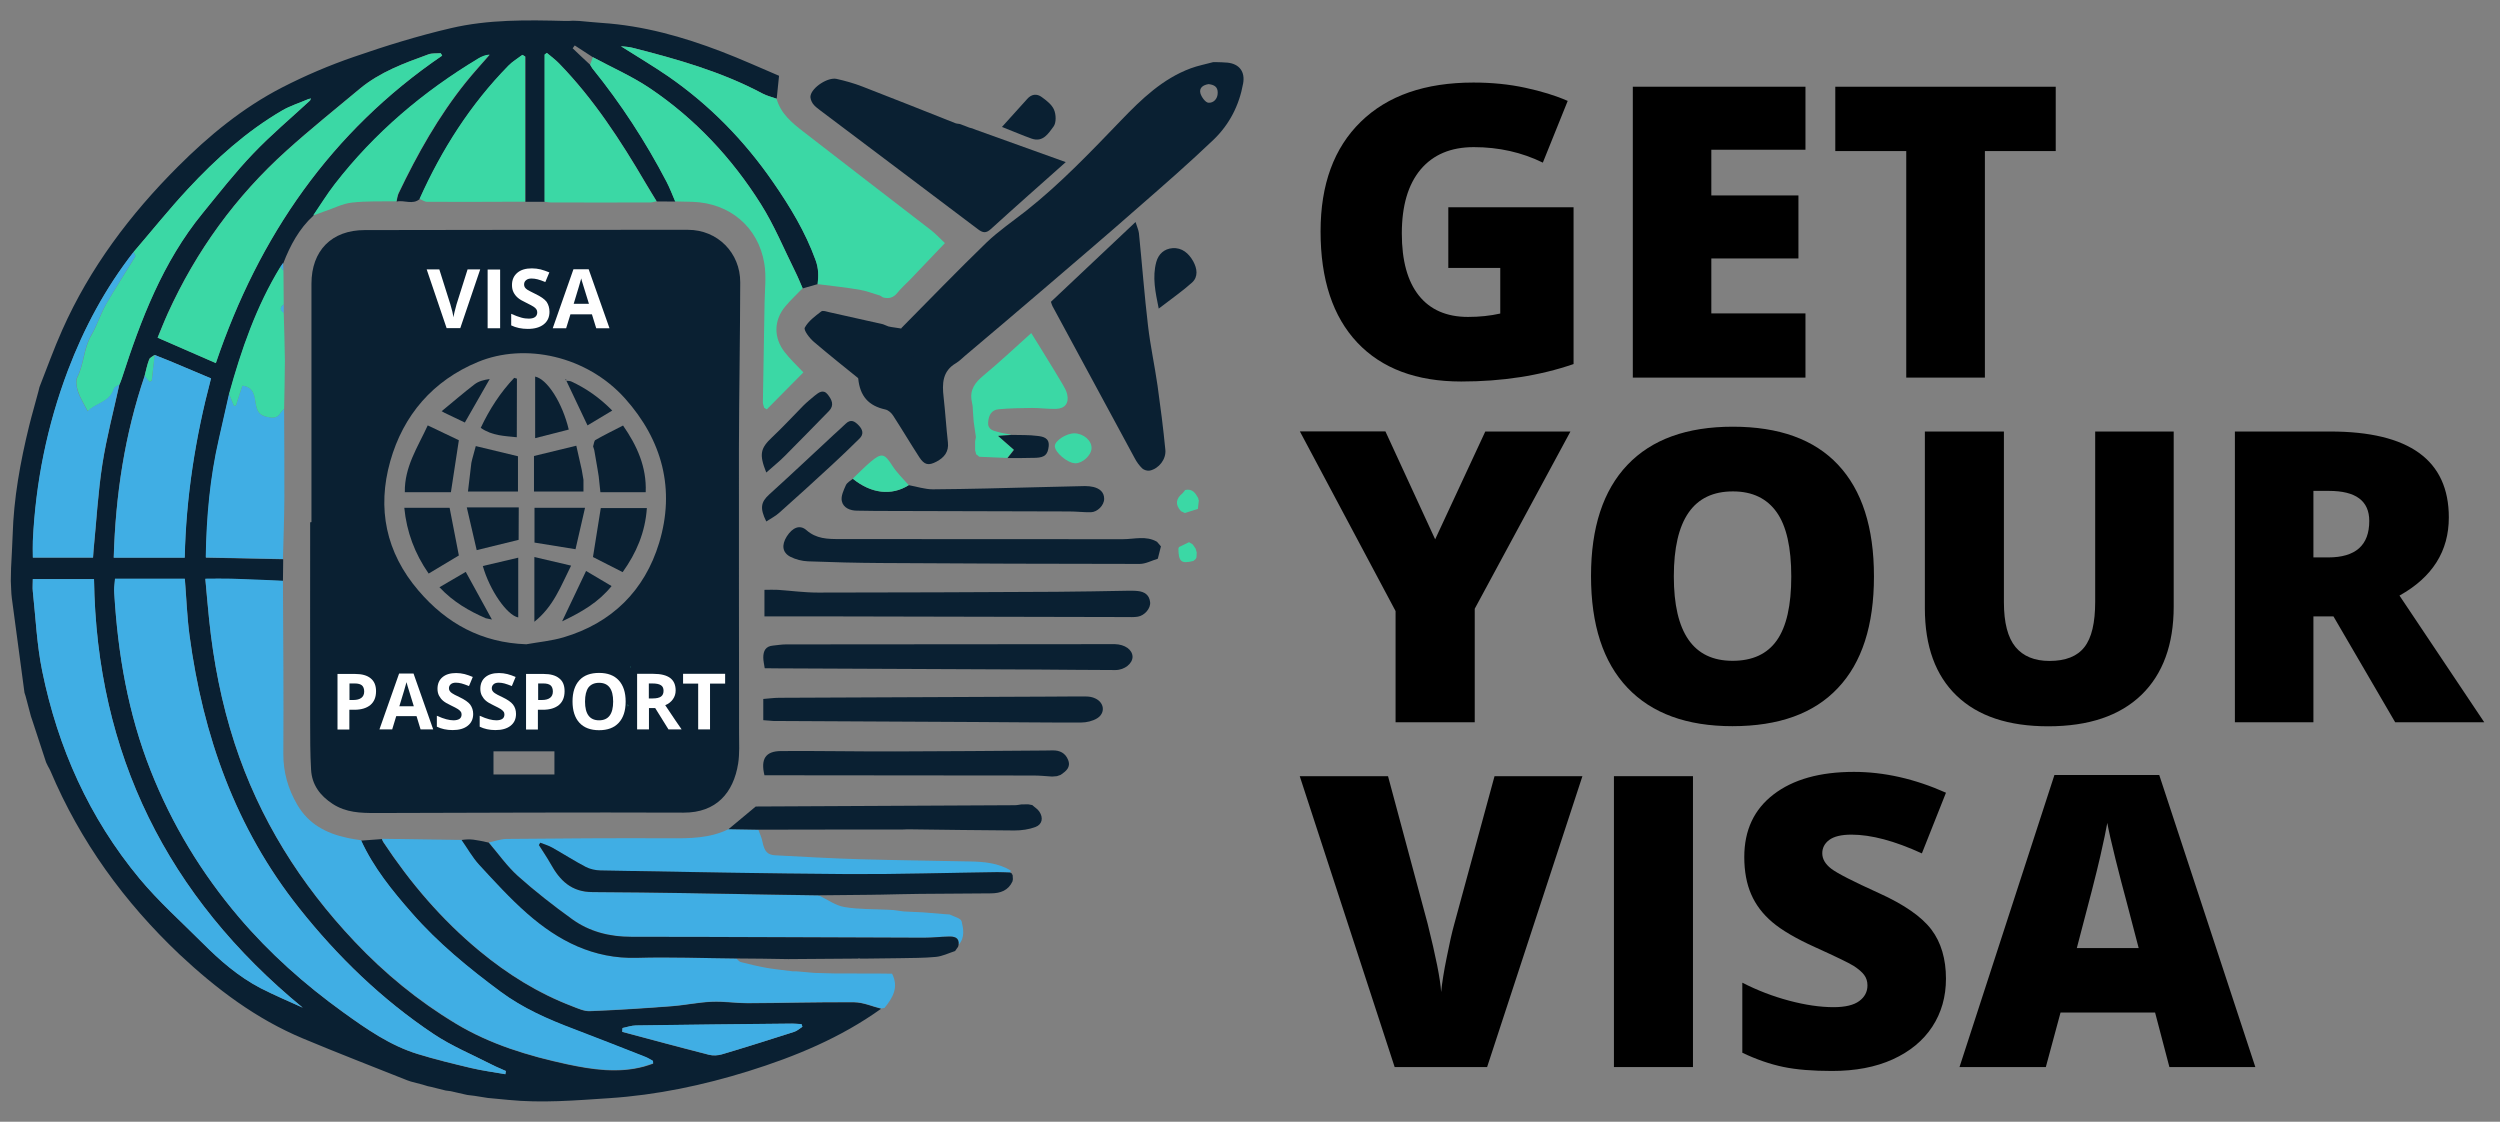 <?xml version="1.0" encoding="utf-8"?>
<!-- Generator: Adobe Illustrator 28.3.0, SVG Export Plug-In . SVG Version: 6.00 Build 0)  -->
<svg version="1.1" id="Ebene_1" xmlns="http://www.w3.org/2000/svg" xmlns:xlink="http://www.w3.org/1999/xlink" x="0px" y="0px"
	 viewBox="0 0 1920 861.5" style="enable-background:new 0 0 1920 861.5;" xml:space="preserve">
<rect x="0" y="0" width="1920" height="861.5" fill="#808080" stroke="none"/>
<style type="text/css">
	.st0{fill:#0A2032;}
	.st1{fill:#40AEE4;}
	.st2{fill:#3BD8A5;}
	.st3{fill:#FFFFFF;}
</style>
<g>
	<path class="st0" d="M35.4,585.5c-3.5-10.8-7.1-21.5-10.6-32.3c-0.3-1-0.7-1.9-1-2.9c-1.4-5.2-2.8-10.3-4.1-15.5
		c-0.3-0.9-0.6-1.9-0.9-2.8c-3.2-24.2-6.5-48.3-9.7-72.5c-0.6-4.4-0.5-8.9-0.8-13.3c0.1-3.3,0.1-6.6,0.2-10
		c0.4-8.3,0.9-16.6,1.2-24.9c0.8-28.6,5.9-56.6,12.7-84.3c2.2-8.9,4.8-17.6,7.1-26.4c0.3-1.1,0.5-2.2,0.8-3.3
		c5.8-14.7,11.1-29.6,17.6-44.1c21.2-47.6,52-88.5,88.7-125.2c23.9-23.9,49.9-45.3,80-60.8c17.7-9.1,36.2-17,55.1-23.5
		c24.5-8.5,49.4-16.2,74.7-22.1c28.7-6.7,58.3-6.3,87.8-5.5c1.9,0.1,3.9-0.1,5.8-0.2c1.7,0.1,3.3,0.1,5,0.2
		c5.7,0.5,11.5,1.1,17.2,1.5c31.8,2.1,62.1,10.6,91.6,21.9c15.2,5.8,30.1,12.6,44.5,18.7c-0.7,6.8-1.2,12.2-1.8,17.6
		c-3.6-1.3-7.4-2.2-10.7-3.9C554.1,55,519.9,45.3,485.4,36.6c-2.4-0.6-5-0.7-8.5-1.1c13,8.2,24.9,15.3,36.3,23.1
		c31.9,22,58.5,49.3,80.6,81.3c13.1,18.9,24.8,38.2,32.6,59.8c2.3,6.4,2.4,12.2,1.6,18.5c-3.8,1.1-7.6,2.2-11.5,3.3
		c-1.9-4.3-3.6-8.6-5.7-12.8c-8.7-17.4-16.1-35.5-26.4-51.9c-22.3-35.4-50.6-65.6-85.3-89c-13.7-9.2-29.1-16-43.7-23.8
		c-4.7-3-9.4-6.1-14-9.1c-0.5,0.7-1.1,1.4-1.6,2.2c4.5,4.3,9,8.6,13.6,12.8c0,0-0.1-0.2-0.1-0.2c0.6,0.9,1.1,1.9,1.7,2.8
		c22,27.1,40.9,56.2,57,87.1c2.5,4.9,4.5,10.1,6.7,15.2c-4.8,0-9.6-0.1-14.3-0.1c-2.9-4.7-5.8-9.5-8.6-14.2
		c-19.2-32.7-39.7-64.3-66.2-91.6c-2.9-3-6.3-5.5-9.5-8.2c-0.6,0.4-1.1,0.9-1.7,1.3c0,37.7,0,75.4,0,113c-5,0-9.9,0-14.9,0
		c0-37.2,0-74.3,0-111.5c-0.7-0.4-1.5-0.9-2.2-1.3c-3.6,2.7-7.6,5.1-10.7,8.3c-29.2,29.8-51.2,64.4-68.2,102.3
		c-5.5,4.8-12,0.6-17.8,2c0.5-2.1,0.7-4.4,1.6-6.3c14.4-30.1,30.7-59.2,51.7-85.3c5.8-7.2,12.1-14.1,18.2-21.1
		c-3.3,0.2-6,1.4-8.5,2.9c-42.6,25.6-79.9,57.2-110.4,96.6c-5.9,7.7-11,16-16.5,24c-11,10.1-17.8,22.8-23.1,36.5c-0.7,1-1.4,2-2.1,3
		c-18.5,30.3-30,63.4-39.4,97.5c-2.6,11.6-5.2,23.2-7.9,34.9c-6.8,29.6-9.5,59.7-10,90.8c19.9,0.4,39.6,0.8,59.3,1.2
		c-0.1,5.6-0.1,11.2-0.2,16.8c-13.3-0.5-26.6-1.1-40-1.6c-6.3-0.2-12.6,0-19.6,0c1,11.3,1.8,21.3,2.9,31.2
		c3.4,32.3,9.5,64.1,19.6,95.1c18.9,57.9,50.5,108.2,92.2,152.3c23,24.4,48.8,45.6,77.6,62.9c26.6,16,55.8,24.8,85.8,31.3
		c19.4,4.1,39,7,58.7,1.7c2.4-0.6,4.8-1.5,7.1-2.3c0-0.6-0.1-1.3-0.1-1.9c-1.9-1-3.7-2.2-5.6-3c-18.4-7.2-36.8-14.5-55.2-21.5
		c-19.8-7.5-39.2-16.1-56.3-28.7c-24.4-18.1-47.9-37.3-68-60.3c-15.1-17.2-29.5-34.9-39.1-55.9c5.3-0.4,10.7-0.8,16-1.2
		c0.3,0.8,0.5,1.6,1,2.3c20.7,31.3,44.8,59.6,73.8,83.6c21.6,17.9,45.1,32.6,71.4,42.6c4.4,1.7,9.1,3.9,13.6,3.7
		c21.1-0.8,42.1-2.2,63.1-3.8c10.2-0.8,20.3-3,30.5-3.4c9.1-0.4,18.4,1.1,27.5,1.1c27.3-0.1,54.6-0.9,81.9-0.7
		c6.9,0.1,13.7,3.2,20.6,4.9c-31.1,22.3-65.9,36.7-102.1,48c-34.8,10.8-70.3,18.3-106.9,20.7c-25.8,1.7-51.6,3.9-77.4,1.3
		c-5.2-0.5-10.5-1-15.8-1.5c-3.3-0.5-6.7-1.1-10-1.6c-1.9-0.2-3.8-0.4-5.7-0.7c-2.5-0.6-5-1.2-7.5-1.7c-1.7-0.4-3.5-0.8-5.2-1.2
		c-0.6-0.1-1.1-0.1-1.7-0.2c-0.7-0.1-1.5-0.2-2.2-0.3c-3.7-0.9-7.5-1.8-11.2-2.8c-0.8-0.2-1.6-0.3-2.4-0.5c-1.4-0.4-2.8-0.9-4.3-1.3
		c-2.9-0.8-5.9-1.6-8.8-2.3c-1-0.3-2-0.7-2.9-1c-26.6-10.6-53.3-20.9-79.8-32c-36-15-66.6-38.1-94.8-64.5
		C95.4,692.8,61.6,646.2,38.7,592c-0.5-1.3-1.3-2.4-1.9-3.6C36.3,587.4,35.9,586.5,35.4,585.5z M237.1,76.1
		c-6.9,2.9-14.1,5.1-20.5,8.9c-27.4,16-50.8,37.1-72.3,60.2c-14.5,15.6-27.9,32.3-41.8,48.5c-21.6,27.6-38,58.3-50.3,90.9
		c-15.9,42.1-24.7,85.8-26.9,130.8c-0.2,4.1,0,8.1,0,12.9c16,0,30.8,0,46.2,0c0.1-1.9,0.2-3.8,0.4-5.7c2.2-22.1,3.4-44.3,6.8-66.2
		c3.2-20.5,8.6-40.7,13-61c0.6-1.5,1.3-3.1,1.8-4.7c14.6-45.2,31.4-89.4,61.9-126.7c12.7-15.5,25-31.4,38.8-45.8
		c13.8-14.5,29.2-27.4,43.9-41c0.2-0.5,0.4-1.1,0.6-1.6C238.2,75.7,237.7,75.9,237.1,76.1z M111.1,288.5
		c-15.3,45-22.4,91.4-23.8,139.8c18.2,0,36.1,0,54.5,0c1-46.7,8.3-92.8,20.2-137.7c-10.9-4.6-21.4-9.1-31.8-13.4
		c-3.8-1.6-7.7-3.1-11.5-4.6c-1.5,1.1-3.7,2-4.2,3.5C113,280.1,112.2,284.3,111.1,288.5z M232.5,773.9l0.1,0.3L232.5,773.9
		C128.6,688.6,74.1,579,72.2,444.7c-16.1,0-31.3,0-47,0c0,4-0.3,6.7,0,9.4c2.2,20.4,3.1,41.2,7.2,61.2
		c12.1,59,36.2,112.9,74.7,159.4c14.7,17.7,32.1,33.2,48.4,49.5c13.4,13.4,27.7,25.9,44.6,34.7C210.7,764.4,221.7,769,232.5,773.9z
		 M388.1,825c0.2-0.8,0.3-1.6,0.5-2.4c-3.7-1.7-7.6-3.2-11.2-5.1c-14.8-7.6-30.5-14.1-44.3-23.3c-39.7-26.5-73.7-59.4-103.3-96.7
		C181,636.2,155.9,565,145.6,488.1c-1.9-14.3-2.4-28.7-3.6-43.5c-18.3,0-35.9,0-53.6,0c-0.2,2.7-0.5,4.7-0.6,6.6
		c-0.1,1.4,0,2.8,0,4.2c2.7,46.9,10.6,92.6,28,136.6c16.3,41.3,39,78.7,67.7,112.5c23.6,27.7,50.6,51.7,80.1,73
		c17.9,12.9,36,25.5,57.3,32.1c13.6,4.2,27.4,7.5,41.2,10.8C370.6,822.3,379.4,823.5,388.1,825z M339.6,42.7
		c-0.4-0.6-0.8-1.3-1.2-1.9c-3.1,0.3-6.5-0.2-9.4,0.9c-18.6,6.8-37.2,13.6-52.7,26.4c-18.8,15.7-37.9,31-56.1,47.4
		c-39.2,35.3-69.6,77.2-91.4,125.2c-2.7,6-5.1,12.2-7.8,18.6c15.3,6.7,29.7,12.9,44.7,19.5C198.8,181.5,254.1,101.1,339.6,42.7z
		 M478.1,789.5c-0.1,1-0.2,2-0.3,3c22.2,5.9,44.4,12,66.6,17.6c3.1,0.8,6.8,0.6,9.9-0.3c18.6-5.5,37.1-11.4,55.6-17.3
		c2.3-0.7,4.2-2.6,6.3-3.9c-0.2-0.7-0.5-1.3-0.7-2c-2.6-0.2-5.3-0.5-7.9-0.4c-39.8,0.4-79.5,0.8-119.3,1.4
		C484.9,787.6,481.5,788.9,478.1,789.5z"/>
	<path class="st0" d="M239.2,401c0-61,0-122.1,0-183.1c0-25.4,15.5-41.2,40.9-41.2c82.8-0.2,165.5-0.2,248.3-0.2
		c22.6,0,40.2,17.6,40.1,40.4c-0.1,42.4-0.9,84.7-1,127.1c-0.1,73,0.1,146,0.1,219c0,7.8,0.5,15.7-0.7,23.4
		c-3.6,22.4-16.7,37.8-41.9,37.7c-78.9-0.3-157.7,0.1-236.6,0.3c-11.5,0-22.6-0.3-32.9-7c-9.8-6.4-16-14.8-16.6-26.4
		c-0.7-12.2-0.7-24.5-0.7-36.8c-0.1-51,0-102,0-153C238.6,401,238.9,401,239.2,401z M404.2,494.8c9.5-1.7,19.3-2.6,28.5-5.3
		c37.3-11,62.4-36,73.5-72.5c12.5-41.1,2.5-78.9-26.2-111c-29.3-32.7-76.8-43-113-28c-34.5,14.3-57.3,40.8-67.3,76.3
		c-10.2,36.1-3.4,70,21.7,99.3C343.1,479,370,493.6,404.2,494.8z M379,594.8c16,0,31.2,0,46.8,0c0-6.2,0-11.8,0-17.8
		c-16.3,0-31.6,0-46.8,0C379,583.2,379,588.8,379,594.8z"/>
	<path class="st1" d="M277.3,645.3c9.6,21,24,38.7,39.1,55.9c20.1,23,43.6,42.2,68,60.3c17.1,12.7,36.4,21.2,56.3,28.7
		c18.5,7,36.8,14.3,55.2,21.5c2,0.8,3.8,2,5.6,3c0,0.6,0.1,1.3,0.1,1.9c-2.4,0.8-4.7,1.6-7.1,2.3c-19.7,5.3-39.3,2.4-58.7-1.7
		c-30-6.4-59.2-15.2-85.8-31.3c-28.8-17.4-54.6-38.6-77.6-62.9c-41.7-44.1-73.3-94.3-92.2-152.3c-10.1-31-16.3-62.7-19.6-95.1
		c-1-9.9-1.8-19.9-2.9-31.2c7,0,13.3-0.2,19.6,0c13.3,0.4,26.6,1,40,1.6c0.2,44.2,0.6,88.4,0.3,132.6c-0.1,14.4,3.6,27.3,10.8,39.6
		c8.5,14.5,21.8,21.7,37.6,25.1C269.6,644.2,273.5,644.7,277.3,645.3z"/>
	<path class="st0" d="M933.4,47.7c3.1,0.1,6.1,0.1,9.2,0.4c9.2,0.9,13.8,7,12.1,16.1c-3,16.7-10.5,31.3-22.5,42.9
		c-18.7,17.9-38.2,34.9-57.7,51.9c-23.4,20.6-47.1,40.8-70.8,61.1c-20.7,17.8-41.6,35.4-62.4,53c-2.3,2-4.5,4.2-7.1,5.8
		c-10.5,6.1-10.7,15.8-9.5,26.1c1.3,11.6,2,23.2,3.3,34.8c0.8,7.2-2.9,11.6-8.7,14.7c-6.2,3.3-9.4,2.6-13.3-3.4
		c-6.8-10.5-13.2-21.3-20-31.8c-1.3-2.1-3.7-4.3-6-4.8c-12.9-2.8-19.6-10.2-20.9-24c15.5-5.2,23.3-18.6,32.4-30.6
		c1.3-1.8,0.5-5.2,0.7-7.9c21.8-22,43.2-44.2,65.4-65.7c9.4-9,20.3-16.4,30.6-24.5c26.5-21,49.7-45.4,73.1-69.7
		c15.4-16,31.6-31.6,53.1-39.6c5.6-2.1,11.6-3.2,17.4-4.8C932.3,47.7,932.9,47.7,933.4,47.7z M928.2,64.6c-4,0.6-7.4,2.7-6.3,7
		c0.8,2.9,3.9,7.2,6.2,7.3c3.8,0.3,7.1-2.9,7.1-7.6C935.3,66.6,932.4,65.1,928.2,64.6z"/>
	<path class="st1" d="M725.9,702.1c1.1,0.1,2.2,0.1,3.4,0.2c3.2,1.7,8.6,2.9,9.2,5.2c1.4,5.9,2.7,12.5-2.2,18
		c0.6-5.8-3.4-6.3-7.5-6.3c-6.4,0.1-12.8,0.9-19.2,0.9c-74.9-0.2-149.8-0.7-224.6-0.7c-16.7,0-32.2-3.9-45.6-13.6
		c-14.4-10.4-28.5-21.3-41.7-33.2c-8.4-7.5-15-17-22.3-25.6c4.5-0.9,9.1-2.6,13.6-2.7c41.7-0.4,83.3-0.7,125-0.5
		c15.7,0.1,31.1,0.1,45.5-7c7.6,0.1,15.3,0.3,22.9,0.4c1.1,3,2.5,5.9,3.1,9c1.6,7.8,3.8,10.4,10.3,10.7c21.6,1.1,43.3,2.4,65,3
		c28.1,0.8,56.1,1.1,84.2,1.7c10.8,0.2,21.6,1.2,31.2,6.9c-0.1,0.6-0.2,1.1-0.3,1.7c-3.3-0.1-6.7-0.4-10-0.3
		c-38.1,0.5-76.3,1.7-114.4,1.5c-63.5-0.4-127-1.7-190.4-2.8c-3.8-0.1-7.9-0.9-11.2-2.7c-8.8-4.6-17.2-10.1-25.9-14.9
		c-2.8-1.6-6.1-2.5-9.1-3.7c-0.3,0.6-0.6,1.2-1,1.8c3,4.8,6.3,9.5,9,14.4c7.1,12.8,15.9,21.7,32.3,21.7c49,0.1,98,1.3,147,2.1
		c8.9,0.1,17.8,0.3,26.7,0.4c6.5,3.1,12.8,7.8,19.6,8.9c11.1,1.9,22.6,1.5,33.9,2.1c1.1,0.1,2.2,0.1,3.4,0.2
		c2.8,0.4,5.6,0.8,8.3,1.1c5,0.2,10,0.5,15,0.7C714.8,701.1,720.4,701.6,725.9,702.1z"/>
	<path class="st1" d="M676.8,774.5c-6.9-1.7-13.7-4.8-20.6-4.9c-27.3-0.3-54.6,0.6-81.9,0.7c-9.2,0-18.4-1.5-27.5-1.1
		c-10.2,0.4-20.3,2.6-30.5,3.4c-21,1.6-42.1,3-63.1,3.8c-4.5,0.2-9.2-2-13.6-3.7c-26.3-10.1-49.8-24.7-71.4-42.6
		c-29-24-53.1-52.3-73.8-83.6c-0.5-0.7-0.6-1.5-1-2.3c20.4,0.3,40.8,0.6,61.3,0.9c4.4,6.4,8.3,13.3,13.5,19
		c11.9,12.9,23.7,25.9,36.8,37.4c24,21.1,51,35.2,84.5,34.1c25.3-0.8,50.6,0.3,76,0.5c1.2,1,2.2,2.5,3.5,2.8
		c6.7,1.7,13.4,3.3,20.2,4.5c6.5,1.1,13.2,1.7,19.8,2.6c1,0,1.9,0,2.9,0c4.6,0.4,9.2,0.8,13.8,1.2c5,0.1,10,0.3,14.9,0.4
		c12,0,24.1,0,36.1,0.1c2.8,0,5.6,0.1,8.4,0.1c5.3,10.4,0.6,18.5-5.8,26.3C678.4,774.2,677.6,774.3,676.8,774.5z"/>
	<path class="st2" d="M627.9,218.2c0.8-6.3,0.8-12.1-1.6-18.5c-7.9-21.7-19.6-41-32.6-59.8c-22.1-32-48.7-59.2-80.6-81.3
		c-11.4-7.8-23.3-14.9-36.3-23.1c3.5,0.4,6,0.5,8.5,1.1c34.5,8.8,68.7,18.4,100.4,35.3c3.3,1.8,7.1,2.6,10.7,3.9
		c3.2,11.5,11.9,18.6,20.7,25.4c32.4,25.2,65.1,50.2,97.6,75.3c3.7,2.8,6.8,6.3,11,10.2c-9.3,9.7-18,18.9-26.8,28.1
		c-3.3,3.4-6.9,6.5-9.8,10.2c-3.1,3.8-6.7,4.6-11,3.4c-0.7-0.5-1.4-0.9-2.2-1.4c-5.3-1.5-10.4-3.6-15.8-4.5
		C649.4,220.7,638.7,219.6,627.9,218.2z"/>
	<path class="st0" d="M741.1,96.7c0,0,0.5,0.2,0.5,0.2c0.9,0.4,1.9,0.7,2.8,1.1c0.8,0.2,1.5,0.4,2.3,0.6c0.9,0.4,1.8,0.7,2.8,1.1
		c23.1,8.3,46.1,16.6,69,24.8c-19.1,17-38.5,34.1-57.5,51.4c-3.7,3.4-6.2,3-10,0.1c-40.4-30.6-80.9-60.9-121.3-91.4
		c-2-1.5-4.1-3.1-5.5-5.1c-1.1-1.7-2.1-4.1-1.7-6c1.2-6.5,13.4-14.4,20-12.9c6.7,1.5,13.5,3.4,19.9,5.9
		c23.8,9.2,47.6,18.7,71.3,28.1c1,0.4,2.2,0.4,3.3,0.6C738.3,95.6,739.7,96.2,741.1,96.7z"/>
	<path class="st0" d="M807.1,231.8c21.1-19.9,42.5-40,65-61.3c1.1,3.7,2.3,6.1,2.6,8.6c2.4,23.7,4.2,47.6,7,71.3
		c1.8,15.3,5.1,30.5,7.3,45.8c2.3,16.4,4.4,32.8,6,49.3c0.7,7.2-5,14.4-11.9,15.9c-1.8,0.4-4.5-0.4-5.8-1.6c-2.4-2.3-4.4-5.1-5.9-8
		c-21.1-38.9-42.1-77.8-63.1-116.7C807.9,234.4,807.7,233.5,807.1,231.8z"/>
	<path class="st2" d="M455.3,43.9c14.6,7.9,30,14.6,43.7,23.8c34.8,23.4,63.1,53.7,85.3,89c10.3,16.3,17.8,34.5,26.4,51.9
		c2.1,4.2,3.8,8.5,5.7,12.8c-4.4,4.6-9.1,8.9-13.2,13.8c-9,10.7-9.2,24.1-0.6,35.2c4,5.2,8.9,9.8,14.4,15.6
		c-9.5,9.6-18.8,19-28.1,28.4c-0.7-0.4-1.3-0.8-2-1.2c-0.3-1.4-1-2.8-1-4.2c0.4-25.6,0.9-51.2,1.3-76.8c0.2-10,1.4-20.1-0.2-29.8
		c-4.6-28.1-26.6-46.5-55.2-47.4c-4.4-0.1-8.9-0.2-13.3-0.3c-2.2-5.1-4.1-10.3-6.7-15.2c-16.1-30.9-35.1-60-57-87.1
		c-0.6-0.9-1.1-1.9-1.7-2.8c0,0,0.1,0.2,0.1,0.2C453.9,47.8,454.6,45.9,455.3,43.9z"/>
	<path class="st1" d="M217.3,429.3c-19.7-0.4-39.4-0.8-59.3-1.2c0.5-31.2,3.2-61.2,10-90.8c2.7-11.6,5.2-23.2,7.9-34.9
		c1.3,3.1,2.5,6.2,3.8,9.3c0.5-0.1,1-0.2,1.5-0.3c1.6-5.1,3.3-10.2,4.9-15.2c9.2,1,9.5,8.5,10.3,13.8c1.2,7.4,3.7,9.6,11.4,10.6
		c7,0.9,7.1-4.3,10.4-6.6c0.1,22.8,0.3,45.7,0.2,68.5C218.3,398.1,217.7,413.7,217.3,429.3z"/>
	<path class="st0" d="M565.3,736.1c-25.3-0.2-50.7-1.3-76-0.5c-33.5,1-60.5-13-84.5-34.1c-13.1-11.5-25-24.6-36.8-37.4
		c-5.2-5.7-9-12.6-13.5-19c7.1-1,10.1-0.3,20.8,2c7.4,8.6,14,18.1,22.3,25.6c13.2,11.8,27.3,22.8,41.7,33.2
		c13.4,9.7,28.9,13.6,45.6,13.6c74.9,0,149.8,0.5,224.6,0.7c6.4,0,12.8-0.8,19.2-0.9c4-0.1,8.1,0.5,7.5,6.3
		c-0.1,0.5-0.2,1.1-0.4,1.6l-0.1,0.1c-0.7,1-1.5,2.1-2.2,3.1c-4.9,1.6-9.7,4-14.7,4.5c-9.3,0.9-18.8,0.8-28.2,1
		c-8.3,0.1-16.6,0.2-24.9,0.3c-1.7,0-3.5,0-5.2,0c-0.5-0.3-1-0.3-1.6,0c-17.8,0.1-35.7,0.3-53.5,0.4
		C592.1,736.3,578.7,736.2,565.3,736.1z"/>
	<path class="st0" d="M628.9,687.6c-8.9-0.1-17.8-0.2-26.7-0.4c-49-0.8-98-1.9-147-2.1c-16.4,0-25.2-8.9-32.3-21.7
		c-2.8-5-6-9.6-9-14.4c0.3-0.6,0.6-1.2,1-1.8c3,1.2,6.3,2.1,9.1,3.7c8.7,4.9,17.1,10.3,25.9,14.9c3.3,1.7,7.5,2.6,11.2,2.7
		c63.5,1.1,127,2.4,190.4,2.8c38.1,0.2,76.3-1,114.4-1.5c3.3,0,6.7,0.2,10,0.3c0.3,0.4,0.6,0.6,1.1,0.4c-0.1,0.6,0.1,1.1,0.7,1.3
		c0.1,1.1,0.2,2.3,0.2,3.4c-0.1,0.6-0.2,1.1-0.3,1.7c-3.2,7-9.2,9.1-16.3,9.2c-18.3,0.1-36.6,0.2-54.9,0.4
		c-10.2,0.1-20.5,0.4-30.7,0.6c-0.5,0-1.1,0-1.6,0c-1.7,0-3.4,0.1-5.1,0.1C655.7,687.4,642.3,687.5,628.9,687.6z"/>
	<path class="st2" d="M418.2,154.9c0-37.7,0-75.4,0-113c0.6-0.4,1.1-0.9,1.7-1.3c3.2,2.7,6.6,5.2,9.5,8.2
		c26.5,27.3,47.1,59,66.2,91.6c2.8,4.8,5.7,9.5,8.6,14.2c-1.6,0.3-3.2,0.9-4.9,0.9c-25.4,0.1-50.8,0-76.2,0
		C421.5,155.5,419.8,155.1,418.2,154.9z"/>
	<path class="st2" d="M322.2,152.7c17-37.9,39-72.5,68.2-102.3c3.1-3.2,7.1-5.5,10.7-8.3c0.7,0.4,1.5,0.9,2.2,1.3
		c0,37.2,0,74.3,0,111.5c-25.1,0.1-50.2,0.2-75.2,0.1C326.1,155,324.1,153.5,322.2,152.7z"/>
	<path class="st0" d="M587.1,473.4c0-7.7,0-13.7,0-20.4c3.9,0,7.1-0.2,10.3,0c10.2,0.7,20.4,2.1,30.7,2.1c61,0,122-0.3,183-0.6
		c18.1-0.1,36.2-0.5,54.3-0.8c2.8,0,5.6-0.1,8.3,0.2c5.3,0.5,9,3,9.6,8.6c0.5,4.7-4.2,10.2-9.4,11.1c-3,0.5-6.1,0.3-9.2,0.3
		c-75.5-0.2-150.9-0.4-226.4-0.5C621.6,473.4,604.9,473.4,587.1,473.4z"/>
	<path class="st0" d="M889.2,429.1c-4.7,1.4-9.3,4-14,4c-66.3,0-132.5-0.3-198.8-0.7c-18.7-0.1-37.3-0.6-55.9-1.3
		c-4.6-0.2-9.4-1.4-13.5-3.5c-6.2-3.2-6.9-9.1-2.7-15.7c4.4-6.8,10-9.2,15.1-4.7c7.5,6.6,16.1,6.8,25,6.8c72.7,0.1,145.4,0,218,0.1
		c8.8,0,17.8-2.9,26.2,2c1,1.1,1.9,2.3,2.9,3.4l0.1,0.1C890.8,422.7,890,425.9,889.2,429.1z"/>
	<path class="st0" d="M587.3,513.2c-0.5-3.3-1.1-5.8-1.1-8.2c0-5,1.7-8.7,7.5-9.2c3.3-0.3,6.6-0.9,9.9-0.9
		c83.9-0.1,167.8-0.1,251.8-0.2c0.3,0,0.6,0,0.8,0c7.7,0.2,13.4,4.2,13.6,9.6c0.1,5.1-5.9,10.3-13.2,10.3c-20.1,0-40.1-0.3-60.2-0.4
		c-66.6-0.3-133.3-0.6-199.9-0.9C593.7,513.2,591,513.2,587.3,513.2z"/>
	<path class="st0" d="M586.2,553.1c0-5.7,0-10.6,0-16.3c4.2-0.3,8.2-0.9,12.3-0.9c69-0.3,138.1-0.6,207.1-0.9
		c9.5,0,18.9-0.2,28.4-0.1c2.4,0,5,0.4,7.2,1.5c6.9,3.2,7.9,11.1,1.5,15.2c-3.5,2.2-8.3,3.3-12.5,3.3c-27,0.1-54-0.3-81-0.4
		c-51.8-0.3-103.6-0.5-155.3-0.8C591.7,553.5,589.5,553.3,586.2,553.1z"/>
	<path class="st0" d="M587.1,595.4c-3-12.4,0.7-18.5,12.7-18.6c29.2-0.2,58.4,0.4,87.6,0.3c38.4-0.1,76.8-0.4,115.2-0.7
		c1.9,0,3.9,0,5.8-0.1c5.5-0.1,9.8,2,11.9,7.3c2.3,5.8-1.7,8.7-5.7,11.5c-1,0.3-1.9,0.7-2.9,1c-1.2,0.1-2.5,0.2-3.7,0.3
		c-4.7-0.3-9.4-0.8-14.1-0.8C725,595.6,656.1,595.5,587.1,595.4z"/>
	<path class="st0" d="M582.4,637.2c-7.6-0.1-15.3-0.3-22.9-0.4c7-5.8,14-11.6,20.9-17.4c66.3-0.3,132.7-0.6,199-1
		c1.7,0,3.3-0.4,4.9-0.6c1.8,0,3.5-0.1,5.3-0.1c1.1,0.2,2.1,0.4,3.2,0.6c1.8,1.7,4.1,3,5.4,5c3.2,4.7,2.3,9.8-2.9,11.8
		c-5,1.9-10.7,2.7-16.2,2.7c-27.3-0.1-54.5-0.6-81.8-0.9c-1.7,0-3.3,0.2-5,0.2c-2.2,0-4.4,0-6.7,0c-2.8,0-5.6,0-8.4,0
		c-7.8,0-15.5,0-23.3,0c-6.2,0-12.3,0-18.5,0C617.9,637.1,600.2,637.2,582.4,637.2z"/>
	<path class="st2" d="M240.5,165.4c5.5-8,10.5-16.3,16.5-24c30.5-39.4,67.8-71,110.4-96.6c2.5-1.5,5.2-2.6,8.5-2.9
		c-6.1,7-12.4,13.9-18.2,21.1c-21,26.1-37.3,55.2-51.7,85.3c-0.9,1.9-1.1,4.2-1.6,6.3c-11.4,0.2-22.9-0.3-34.2,1
		c-7.2,0.8-14.1,4.5-21.2,6.8C246.2,163.5,243.3,164.5,240.5,165.4z"/>
	<path class="st0" d="M697.9,372.6c6.2,1.1,12.4,3.2,18.6,3.2c27.8-0.2,55.6-1,83.3-1.7c11.1-0.3,22.2-0.6,33.4-0.8
		c2.2,0,4.5,0.2,6.6,0.7c4.7,1.2,8.2,3.9,8.2,9.1c0,5-5.2,10.2-10.2,10.3c-5.6,0.1-11.1-0.6-16.7-0.6c-49.5-0.2-99.1-0.3-148.6-0.4
		c-4.7,0-9.5-0.1-14.2-0.2c-5.5,0-10.7-2.2-11.8-7.4c-0.8-3.7,1.4-8.3,3.1-12.1c0.9-2.1,3.5-3.4,5.4-5
		C668.9,379,684.5,381.1,697.9,372.6z"/>
	<path class="st2" d="M748.9,345.9c0-2.3,0-4.6,0-7c0.2-1.1,0.4-2.1,0.6-3.2c-0.6-3.9-1.1-7.8-1.7-11.8c-0.2-2.7-0.4-5.5-0.6-8.2
		c-0.1-1.2-0.1-2.5-0.2-3.7c-0.2-1.3-0.4-2.6-0.7-3.9c-1.7-8.7,2.5-14.3,9-19.7c12.2-10.1,23.7-20.9,36.7-32.6
		c3.8,6.1,7.4,11.8,10.9,17.6c4.5,7.3,9,14.6,13.3,21.9c1.4,2.4,2.8,4.9,3.4,7.5c1.5,6.7-1.6,11-8.5,11.2
		c-6.1,0.2-12.2-0.7-18.3-0.7c-8.6,0.1-17.2,0.2-25.8,1c-5.7,0.5-7.7,4.8-8.1,10c-0.4,5.9,4.2,6.5,8.1,7.6c3.2,0.9,6.5,1.3,9.7,2
		c-3.1,0.2-6.2,0.5-10.3,0.8c4.7,4.1,8.6,7.5,12.2,10.7c-2,2.6-3.5,4.5-5,6.3c-7.2-0.3-14.3-0.6-21.5-0.9c-0.9-0.7-1.8-1.4-2.6-2.1
		l0.1,0C749.5,347.8,749.2,346.9,748.9,345.9z"/>
	<path class="st2" d="M218.2,314c-3.3,2.3-3.4,7.5-10.4,6.6c-7.7-1-10.2-3.3-11.4-10.6c-0.9-5.3-1.1-12.8-10.3-13.8
		c-1.6,5.1-3.3,10.2-4.9,15.2c-0.5,0.1-1,0.2-1.5,0.3c-1.3-3.1-2.5-6.2-3.8-9.3c9.4-34,20.9-67.2,39.4-97.5c0.8,1,1.6,2,2.4,3.1
		c0.1,8.6,0.1,17.2,0.2,25.8c-3,2.2-3,4.3,0,6.4c0.3,12.2,0.8,24.3,0.9,36.5C218.8,289.2,218.4,301.6,218.2,314z"/>
	<path class="st0" d="M682.3,250.7c1.6,0.5,9.5,1.4,11.1,1.9c-0.2,1,18.1,13.3,17.5,14c-9.6,11.2-39.3,15-49,26.1
		c-10.8-8.7-26.4-21.2-36.9-30.2c-3.3-2.8-8-9-6.9-10.9c2.7-5,7.9-8.8,12.6-12.4c1.2-1,4.2,0.1,6.3,0.6c13.7,3,27.4,6.1,41.1,9.2
		C679.6,249.6,681,250.1,682.3,250.7z"/>
	<path class="st0" d="M588.5,400.5c-5.1-10.3-4.1-14.9,2.2-20.7c16.7-15.1,33.1-30.6,49.6-45.9c3.1-2.8,6.2-5.6,9.2-8.5
		c3.9-3.7,6.8-2,9.9,1.2c3.2,3.3,4.2,6.8,0.7,10.2c-6.9,6.9-14,13.6-21.1,20.2c-13.3,12.3-26.7,24.5-40.2,36.5
		C595.8,396.3,592,398.2,588.5,400.5z"/>
	<path class="st0" d="M588.5,362.9c-5.7-14.2-4.4-18.7,4.5-27.1c8.3-7.8,16-16.2,24-24.3c2.7-2.7,5.8-5.2,8.8-7.7
		c3.1-2.5,6.6-5.1,10-0.7c3,3.9,5.2,8.1,0.8,12.6c-11.3,11.5-22.5,23.1-33.9,34.5C598.5,354.5,593.7,358.2,588.5,362.9z"/>
	<path class="st0" d="M889.9,237c-2.6-12.8-5-24.1-1.9-35.7c1.7-6.3,6.2-10.2,12.4-10.7c7.4-0.6,12.6,4,16,10.1
		c3,5.5,4,11.8-0.9,16.3C907.8,223.9,899.2,229.8,889.9,237z"/>
	<path class="st0" d="M769.5,97.5C777,89.2,783,82.6,788.9,76c3.3-3.8,7.4-4.2,11.1-1.5c3.7,2.7,7.9,5.9,9.5,9.8
		c1.6,3.7,1.8,10-0.4,12.9c-3.8,5.1-8,12.3-16.7,9.3C785.3,104,778.3,100.9,769.5,97.5z"/>
	<path class="st2" d="M697.9,372.6c-13.4,8.4-28.9,6.4-43-5c4.6-4.3,9-8.9,13.8-13c8.5-7.1,10.6-6.3,16.5,2.9
		C688.8,363.1,693.6,367.7,697.9,372.6z"/>
	<path class="st0" d="M773.8,351.8c1.5-1.9,2.9-3.7,5-6.3c-3.6-3.2-7.5-6.6-12.2-10.7c4.1-0.3,7.2-0.6,10.3-0.8
		c6.7,0.2,13.4-0.1,20,0.8c4.1,0.5,9.2,1.4,8.5,8c-0.7,6.2-2.9,8.5-9.8,8.8C788.3,351.8,781,351.8,773.8,351.8z"/>
	<path class="st2" d="M825.2,332.8c7,0.1,13.4,5.7,13.1,11.5c-0.2,5.4-6.9,11.6-12.5,11.5c-5.9-0.1-15.7-8.3-15.7-13.2
		C810.1,338.5,819,332.7,825.2,332.8z"/>
	<path class="st2" d="M920.7,384.2c-0.2,2.2-0.4,4.4-0.7,6.6c-3.3,1.1-6.6,2.1-10,3.2c-1-0.5-2-0.9-3-1.4c-4.6-5-4-9.6,1.2-13.8
		c0.8-0.7,1.3-1.7,2-2.5c5.5-1.2,7.9,2.3,10.1,6.4C920.2,383.2,920.3,383.7,920.7,384.2z"/>
	<path class="st2" d="M918.2,429.4c-0.6,0.5-1.1,0.9-1.7,1.4c-9.3,2.4-11.4,0.6-11.5-9.6c0.3-0.3,0.5-0.6,0.3-1
		c2.6-1.3,5.3-2.6,7.9-3.8c0.9,0.6,1.9,1.1,2.8,1.7c0.7,1.1,1.4,2.1,2.2,3.2l0,0c0.3,1,0.6,2,0.9,3c-0.1,1.3-0.1,2.5-0.2,3.8
		C918.7,428.4,918.5,428.9,918.2,429.4z"/>
	<path class="st1" d="M217.9,240.3c-3-2.1-3-4.3,0-6.4C217.9,236,217.9,238.1,217.9,240.3z"/>
	<path class="st1" d="M217.7,208c-0.8-1-1.6-2-2.4-3.1c0.7-1,1.4-2,2.1-3C217.5,204,217.6,206,217.7,208z"/>
	<path class="st1" d="M398.8,899.6c-0.8-0.2-1.6-0.3-2.4-0.5C397.2,899.3,398,899.4,398.8,899.6z"/>
	<path class="st1" d="M388.1,825c-8.7-1.6-17.5-2.7-26.1-4.8c-13.8-3.3-27.6-6.6-41.2-10.8c-21.3-6.5-39.4-19.2-57.3-32.1
		c-29.5-21.2-56.5-45.2-80.1-73c-28.7-33.8-51.4-71.2-67.7-112.5c-17.4-43.9-25.2-89.7-28-136.6c-0.1-1.4-0.1-2.8,0-4.2
		c0.1-1.9,0.3-3.9,0.6-6.6c17.7,0,35.3,0,53.6,0c1.2,14.8,1.7,29.2,3.6,43.5c10.3,76.9,35.4,148.1,84.2,209.5
		c29.6,37.3,63.6,70.2,103.3,96.7c13.8,9.2,29.4,15.7,44.3,23.3c3.6,1.9,7.5,3.4,11.2,5.1C388.4,823.4,388.3,824.2,388.1,825z"/>
	<path class="st1" d="M232.5,773.9c-10.8-5-21.8-9.6-32.4-15c-16.9-8.8-31.2-21.2-44.6-34.7c-16.3-16.3-33.7-31.8-48.4-49.5
		c-38.6-46.5-62.7-100.4-74.7-159.4c-4.1-20.1-5-40.8-7.2-61.2c-0.3-2.7,0-5.5,0-9.4c15.8,0,30.9,0,47,0
		C74.1,579,128.6,688.6,232.5,773.9L232.5,773.9z"/>
	<path class="st2" d="M339.6,42.7c-85.5,58.3-140.8,138.7-173.8,236.2c-15-6.6-29.4-12.8-44.7-19.5c2.7-6.5,5-12.6,7.8-18.6
		c21.8-48,52.2-90,91.4-125.2c18.2-16.4,37.3-31.7,56.1-47.4c15.5-12.9,34.1-19.7,52.7-26.4c2.9-1,6.2-0.6,9.4-0.9
		C338.8,41.5,339.2,42.1,339.6,42.7z"/>
	<path class="st1" d="M118.8,272.6c3.8,1.5,7.7,3,11.5,4.6c10.5,4.4,20.9,8.8,31.8,13.4c-11.9,44.9-19.2,91-20.2,137.7
		c-18.4,0-36.3,0-54.5,0c1.4-48.5,8.5-94.8,23.8-139.8c1.2,1.5,2.5,3,3.7,4.6c0.6-0.2,1.1-0.5,1.7-0.7
		C117.2,285.8,118,279.2,118.8,272.6z"/>
	<path class="st2" d="M238.2,77.1c-14.7,13.6-30.1,26.5-43.9,41c-13.8,14.5-26.2,30.3-38.8,45.8c-30.5,37.4-47.3,81.5-61.9,126.7
		c-0.5,1.6-1.2,3.1-1.8,4.7c-1.5,1.1-3.9,1.9-4.3,3.3c-3.1,10.5-14.1,10.8-20,17.3c-3-5.8-5.9-10.3-7.5-15.2
		c-1.2-3.5-2-8.2-0.5-11.1c5.1-10.2,4.8-22.1,10.7-32.1c4.4-7.6,7-16.2,11.3-23.9c7.1-12.4,15-24.3,22.4-36.6
		c0.4-0.6-0.8-2.3-1.3-3.5c13.9-16.2,27.3-32.9,41.8-48.5c21.5-23.1,44.9-44.2,72.3-60.2c6.4-3.7,13.7-5.9,20.5-8.9
		C237.5,76.4,237.8,76.8,238.2,77.1z"/>
	<path class="st1" d="M102.5,193.6c0.5,1.2,1.7,2.8,1.3,3.5c-7.4,12.2-15.3,24.2-22.4,36.6C77,241.3,74.5,250,70,257.5
		c-5.9,10-5.5,21.9-10.7,32.1c-1.5,2.9-0.6,7.7,0.5,11.1c1.6,4.9,4.5,9.3,7.5,15.2c5.9-6.6,16.9-6.8,20-17.3
		c0.4-1.4,2.8-2.2,4.3-3.3c-4.4,20.3-9.8,40.5-13,61c-3.4,21.9-4.6,44.1-6.8,66.2c-0.2,1.9-0.3,3.8-0.4,5.7c-15.4,0-30.3,0-46.2,0
		c0-4.8-0.2-8.8,0-12.9c2.1-45,11-88.7,26.9-130.8C64.5,251.9,80.9,221.3,102.5,193.6z"/>
	<path class="st1" d="M478.1,789.5c3.4-0.7,6.8-1.9,10.3-2c39.8-0.6,79.5-1,119.3-1.4c2.6,0,5.3,0.3,7.9,0.4c0.2,0.7,0.5,1.3,0.7,2
		c-2.1,1.3-4,3.2-6.3,3.9c-18.5,5.9-37,11.8-55.6,17.3c-3.1,0.9-6.8,1.1-9.9,0.3c-22.3-5.7-44.4-11.7-66.6-17.6
		C477.9,791.5,478,790.5,478.1,789.5z"/>
	<path class="st2" d="M118.8,272.6c-0.8,6.6-1.6,13.2-2.3,19.8c-0.6,0.2-1.1,0.5-1.7,0.7c-1.2-1.5-2.5-3-3.7-4.6
		c1.1-4.2,1.9-8.4,3.5-12.4C115.1,274.6,117.3,273.7,118.8,272.6z"/>
	<polygon class="st1" points="232.5,774 232.6,774.2 232.5,773.9 	"/>
	<path class="st2" d="M237.1,76.1c0.6-0.2,1.1-0.4,1.7-0.6c-0.2,0.5-0.4,1.1-0.6,1.6C237.8,76.8,237.5,76.4,237.1,76.1z"/>
	<path class="st2" d="M482.2,542.6c0-0.7,0-1.3-0.1-2c0.1,0.4,0.3,0.9,0.4,1.3C482.6,542.2,482.3,542.4,482.2,542.6z"/>
	<polygon class="st2" points="484.5,512.2 484.3,512.6 484.1,512.3 484.3,511.9 	"/>
	<path class="st0" d="M458.8,359.6c-0.8-4.6-1.6-9.2-2.4-13.9c-0.3-1-0.6-1.9-0.9-2.9c0.6-1.7,0.7-4.2,1.8-4.9
		c6.7-3.8,13.6-7.2,21.2-11.1c10.7,15.4,18.2,31.8,17.4,51.2c-12,0-23.3,0-34.8,0c-0.5-4.5-0.9-8.4-1.3-12.2
		C459.5,363.8,459.1,361.7,458.8,359.6z"/>
	<path class="st0" d="M328.5,326.7c8.5,4,16.2,7.7,23.9,11.4c-2,13.4-4.1,27-6.1,39.9c-11.8,0-23.4,0-35.4,0
		C310.6,358.4,320.8,343.5,328.5,326.7z"/>
	<path class="st0" d="M496.8,390.2c-1.3,18.8-8.1,34.5-18.6,49.2c-7.9-4-15.4-7.9-22.8-11.6c1.9-12.3,3.9-24.5,6-37.6
		C472.1,390.2,483.8,390.2,496.8,390.2z"/>
	<path class="st0" d="M345.3,390c2.6,13.2,4.8,24.8,7.1,36.6c-7.2,4.3-14.7,8.8-23.2,13.9c-10.7-15.4-16.9-32-18.7-50.5
		C322.8,390,334.4,390,345.3,390z"/>
	<path class="st0" d="M448.1,368.5c0,2.8,0,5.5,0,9c-12.6,0-25,0-38,0c0-9.2,0-18.2,0-27.3c10.4-2.5,21.1-5.1,32.5-7.9
		c1.4,6.3,2.8,12.4,4.2,18.6C447.2,363.4,447.6,366,448.1,368.5z"/>
	<path class="st0" d="M362.7,352.5c0.9-3.2,1.7-6.4,2.7-9.9c10.7,2.6,21.3,5.1,32.4,7.8c0,8.4,0,17.5,0,27.1c-12.7,0-25.1,0-38.4,0
		c0.9-7.4,1.8-14.7,2.6-22C362.3,354.5,362.5,353.5,362.7,352.5z"/>
	<path class="st0" d="M442,421.8c-11.2-1.8-20.9-3.4-31.5-5.1c0-8.3,0-17.3,0-26.7c12.2,0,24.5,0,38.8,0
		C446.7,401.4,444.3,411.9,442,421.8z"/>
	<path class="st0" d="M398.3,414.6c-10.4,2.5-20.7,5.1-32.2,7.9c-2.4-10.4-4.9-21.2-7.6-32.8c14.1,0,26.5,0,39.9,0
		C398.3,398.4,398.3,406.9,398.3,414.6z"/>
	<path class="st0" d="M411,336.5c0-16.9,0-32,0-47.3c9.5,2.1,21,20.5,25.8,40.7C428.5,332.1,420.2,334.2,411,336.5z"/>
	<path class="st0" d="M438.6,434.4c-7.9,15.7-13.4,31.3-28.2,43.1c0-17.6,0-32.9,0-49.7C420.1,430.1,428.9,432.1,438.6,434.4z"/>
	<path class="st0" d="M396.9,335.8c-9.1-1-18.8-1-27.7-7.2c6.8-14.4,15.1-27.2,25.7-38.4c0.7,0.2,1.4,0.4,2.1,0.6
		C396.9,305.6,396.9,320.4,396.9,335.8z"/>
	<path class="st0" d="M398,428.3c0,16.5,0,31.2,0,45.9c-8.6-1.7-21.9-20.8-27.2-39.5C379.5,432.6,388.1,430.6,398,428.3z"/>
	<path class="st0" d="M373,474.8c-12.7-5.6-24.7-12.3-35.5-23.8c7.1-4.2,13.6-8,20.2-11.8c7,12.8,13.5,24.7,20.1,36.6
		C376.2,475.5,374.6,475.1,373,474.8z"/>
	<path class="st0" d="M450.1,438.5c6.7,4,12.8,7.5,19.6,11.6c-10.3,12.7-23,19.9-38,27.1C438.1,463.8,443.8,451.8,450.1,438.5z"/>
	<path class="st0" d="M339.2,315.8c8.4-6.9,16.6-14,25.2-20.6c3.1-2.4,7.2-3.5,11.7-4.1c-6.2,10.8-12.4,21.6-19.1,33.4
		c-4.4-2.1-9.9-4.7-15.5-7.4C340.7,316.7,340,316.2,339.2,315.8z"/>
	<path class="st0" d="M434.6,292.4c1.4,0.2,3,0,4.2,0.6c11.4,5.3,21.5,12.3,31.4,22.3c-6.6,4-12.6,7.5-19,11.4
		c-5.7-12.1-11-23.2-16.3-34.4L434.6,292.4z"/>
	<path class="st0" d="M434.8,292.3c-0.2-0.4-0.4-0.8-0.6-1.2c0.2,0,0.5,0.1,0.7,0.1c-0.1,0.4-0.2,0.8-0.4,1.1
		C434.6,292.4,434.8,292.3,434.8,292.3z"/>
	<path class="st0" d="M452.2,222.1c6.9,0,12.3,4.8,12.3,11c0,5.4-5.3,11.2-10.3,11.4c-5.8,0.2-14.1-6.8-14.2-12
		C439.9,227.6,446.4,222.1,452.2,222.1z"/>
	<path class="st0" d="M485.4,233.6c0-5.5,0-8.1,0-12.3c4.2,0.7,8,1.1,11.7,2.1c0.3,0.1,0.3,4.9-0.8,5.7
		C493.5,231,490,231.8,485.4,233.6z"/>
	<path class="st0" d="M312.8,235.1c2-3.3,3.2-5.2,5.6-9c1.7,4.6,2.7,7.2,4.2,11.3C318.8,236.5,316.7,236,312.8,235.1z"/>
	<path class="st0" d="M279.6,220.6c8.9-0.3,14.1,2.1,13.2,6.1c-1.4,7.1-8.1,4.8-13.2,6.7C279.6,229,279.6,225,279.6,220.6z"/>
	<path class="st0" d="M410.1,229.6c0.6-7.5,2.6-10,7.3-9.2c3.8,0.7,4.9,3.3,4.5,6.6C421.4,230.8,418.9,231.4,410.1,229.6z"/>
	<path class="st0" d="M482.6,531.8c0-6,0-9.2,0-14.4c4,1.4,7.5,2.1,10.4,3.9c1,0.7,1.4,5.1,0.5,5.7
		C490.7,528.8,487.2,529.8,482.6,531.8z"/>
	<path class="st0" d="M281.5,519.5c5.3,0.5,12.6-1.4,12.6,5.3c0,6.8-7.4,4-12.6,5.1C281.5,526.5,281.5,523.4,281.5,519.5z"/>
	<path class="st0" d="M313.6,532.5c2-3.5,3.4-5.9,5.4-9.6c1.8,3.7,3.1,6.2,4.8,9.6C320.2,532.5,317.6,532.5,313.6,532.5z"/>
	<path class="st0" d="M409.4,530.9c0.3-5.3,0.5-8.6,0.7-13.8c3.5,1.4,6.7,1.9,8.6,3.8c1.2,1.3,1.4,5.7,0.4,6.6
		C416.9,529.3,413.5,529.6,409.4,530.9z"/>
	<g>
		<path d="M1112.1,159.2h96.4v120.4c-26.2,9-55,13.4-86.3,13.4c-34.4,0-61-10-79.8-29.9c-18.8-20-28.2-48.4-28.2-85.4
			c0-36.1,10.3-64.1,30.9-84.2c20.6-20.1,49.4-30.1,86.5-30.1c14.1,0,27.3,1.3,39.8,4c12.5,2.7,23.3,6,32.6,10.1l-19.1,47.4
			c-16.1-7.9-33.8-11.9-53-11.9c-17.6,0-31.2,5.7-40.9,17.2c-9.6,11.5-14.4,27.8-14.4,49.1c0,20.9,4.4,36.8,13.1,47.7
			c8.7,10.9,21.3,16.4,37.7,16.4c9,0,17.2-0.9,24.8-2.6v-35h-39.9V159.2z"/>
		<path d="M1386.6,290H1254V66.6h132.6V115h-72.3v35.1h66.9v48.4h-66.9v42.2h72.3V290z"/>
		<path d="M1524.3,290h-60.3V116h-54.5V66.6h169.3V116h-54.4V290z"/>
		<path d="M1102.2,414.2l38.5-82.8h65.4l-73.5,136.1v87.2h-60.8v-85.4l-73.5-138h65.7L1102.2,414.2z"/>
		<path d="M1439.2,442.7c0,37.6-9.2,66.2-27.7,85.7c-18.4,19.6-45.4,29.3-81,29.3c-35,0-61.9-9.8-80.6-29.5
			c-18.7-19.7-28-48.3-28-85.9c0-37.2,9.3-65.6,27.9-85.2c18.6-19.6,45.6-29.4,81-29.4c35.5,0,62.5,9.7,80.8,29.2
			C1430,376.5,1439.2,405,1439.2,442.7z M1285.5,442.7c0,43.2,15,64.8,45.1,64.8c15.3,0,26.6-5.2,34-15.7
			c7.4-10.5,11.1-26.8,11.1-49c0-22.3-3.7-38.8-11.2-49.4c-7.5-10.6-18.7-16-33.5-16C1300.6,377.3,1285.5,399.1,1285.5,442.7z"/>
		<path d="M1669.4,331.4v134.4c0,29.2-8.3,51.9-24.8,67.9c-16.6,16-40.4,24.1-71.6,24.1c-30.5,0-53.9-7.8-70.2-23.4
			c-16.3-15.6-24.5-38-24.5-67.2V331.4h60.7v131.1c0,15.8,3,27.2,8.9,34.4c5.9,7.1,14.6,10.7,26.1,10.7c12.3,0,21.3-3.5,26.8-10.6
			c5.6-7.1,8.3-18.7,8.3-34.8V331.4H1669.4z"/>
		<path d="M1776.7,473.4v81.3h-60.3V331.4h73.2c60.7,0,91.1,22,91.1,66c0,25.9-12.6,45.9-37.9,60l65.1,97.3h-68.4l-47.4-81.3H1776.7
			z M1776.7,428.1h11.3c21.1,0,31.6-9.3,31.6-28c0-15.4-10.3-23.1-31-23.1h-11.9V428.1z"/>
		<path d="M1147.8,596.1h67.5l-73.2,223.4h-71l-72.9-223.4h67.8l30.4,113.2c6.3,25.2,9.8,42.7,10.4,52.6c0.7-7.1,2.1-16,4.3-26.7
			c2.1-10.7,4-19.1,5.7-25.2L1147.8,596.1z"/>
		<path d="M1239.5,819.5V596.1h60.7v223.4H1239.5z"/>
		<path d="M1494.5,751.6c0,13.9-3.5,26.2-10.5,36.9c-7,10.7-17.2,19.1-30.4,25.1c-13.2,6-28.8,8.9-46.6,8.9c-14.9,0-27.3-1-37.4-3.1
			c-10.1-2.1-20.6-5.7-31.5-10.9v-53.8c11.5,5.9,23.5,10.5,35.9,13.8c12.4,3.3,23.8,5,34.2,5c9,0,15.5-1.6,19.7-4.7
			c4.2-3.1,6.3-7.1,6.3-12c0-3.1-0.8-5.7-2.5-8c-1.7-2.3-4.4-4.6-8.1-7c-3.7-2.3-13.6-7.1-29.7-14.4c-14.6-6.6-25.5-13-32.8-19.2
			c-7.3-6.2-12.7-13.3-16.2-21.4c-3.5-8-5.3-17.6-5.3-28.6c0-20.6,7.5-36.6,22.5-48.1c15-11.5,35.5-17.3,61.7-17.3
			c23.1,0,46.7,5.3,70.7,16l-18.5,46.6c-20.9-9.6-38.9-14.4-54.1-14.4c-7.8,0-13.5,1.4-17.1,4.1c-3.6,2.7-5.3,6.2-5.3,10.2
			c0,4.4,2.3,8.3,6.8,11.8c4.5,3.5,16.8,9.8,36.9,18.9c19.2,8.7,32.6,18,40.1,27.9S1494.5,736.6,1494.5,751.6z"/>
		<path d="M1666.1,819.5l-11-41.9h-72.6l-11.3,41.9h-66.3l72.9-224.3h80.5l73.8,224.3H1666.1z M1642.5,728.1l-9.6-36.7
			c-2.2-8.1-5-18.7-8.2-31.6c-3.2-12.9-5.3-22.2-6.3-27.8c-0.9,5.2-2.7,13.8-5.4,25.7c-2.7,11.9-8.7,35.4-18,70.4H1642.5z"/>
	</g>
	<g>
		<path class="st3" d="M359.1,206.9h9.7l-15.3,45.1H343l-15.3-45.1h9.7l8.5,26.9c0.5,1.6,1,3.4,1.5,5.5c0.5,2.1,0.8,3.6,0.9,4.4
			c0.2-1.9,1-5.2,2.3-9.9L359.1,206.9z"/>
		<path class="st3" d="M374.5,252.1v-45.1h9.6v45.1H374.5z"/>
		<path class="st3" d="M422,239.5c0,4.1-1.5,7.3-4.4,9.6c-2.9,2.3-7,3.5-12.2,3.5c-4.8,0-9.1-0.9-12.8-2.7v-8.9
			c3,1.4,5.6,2.3,7.7,2.9c2.1,0.6,4,0.8,5.8,0.8c2.1,0,3.7-0.4,4.8-1.2c1.1-0.8,1.7-2,1.7-3.6c0-0.9-0.2-1.7-0.7-2.4
			c-0.5-0.7-1.2-1.4-2.2-2c-1-0.6-2.9-1.7-5.8-3.1c-2.8-1.3-4.8-2.5-6.2-3.7c-1.4-1.2-2.5-2.6-3.3-4.2c-0.8-1.6-1.2-3.4-1.2-5.6
			c0-4,1.4-7.1,4.1-9.4c2.7-2.3,6.4-3.4,11.2-3.4c2.3,0,4.6,0.3,6.7,0.8c2.1,0.6,4.4,1.3,6.7,2.3l-3.1,7.4c-2.4-1-4.4-1.7-6-2.1
			c-1.6-0.4-3.1-0.6-4.6-0.6c-1.8,0-3.2,0.4-4.2,1.3c-1,0.8-1.5,1.9-1.5,3.3c0,0.8,0.2,1.6,0.6,2.2c0.4,0.6,1,1.2,1.9,1.8
			c0.9,0.6,2.9,1.6,6.1,3.2c4.2,2,7.1,4,8.7,6.1C421.3,234.1,422,236.6,422,239.5z"/>
		<path class="st3" d="M457.9,252.1l-3.3-10.7h-16.5l-3.3,10.7h-10.3l15.9-45.3h11.7l16,45.3H457.9z M452.3,233.3
			c-3-9.7-4.7-15.2-5.1-16.5c-0.4-1.3-0.7-2.3-0.8-3c-0.7,2.6-2.6,9.1-5.8,19.5H452.3z"/>
	</g>
	<g>
		<path class="st3" d="M288.8,530.8c0,4.6-1.4,8.1-4.3,10.6c-2.9,2.4-7,3.7-12.3,3.7h-3.9v15.2h-9.1v-42.7h13.6
			c5.2,0,9.1,1.1,11.8,3.3C287.4,523.1,288.8,526.4,288.8,530.8z M268.3,537.6h3c2.8,0,4.9-0.6,6.3-1.7c1.4-1.1,2.1-2.7,2.1-4.8
			c0-2.1-0.6-3.7-1.7-4.7c-1.2-1-3-1.5-5.5-1.5h-4.1V537.6z"/>
		<path class="st3" d="M323,560.2l-3.1-10.2h-15.6l-3.1,10.2h-9.8l15.1-42.9h11.1l15.1,42.9H323z M317.8,542.4
			c-2.9-9.2-4.5-14.4-4.8-15.6c-0.4-1.2-0.6-2.2-0.8-2.9c-0.6,2.5-2.5,8.7-5.5,18.5H317.8z"/>
		<path class="st3" d="M363.4,548.3c0,3.9-1.4,6.9-4.2,9.1c-2.8,2.2-6.6,3.3-11.6,3.3c-4.6,0-8.6-0.9-12.1-2.6v-8.4
			c2.9,1.3,5.3,2.2,7.3,2.7c2,0.5,3.8,0.8,5.5,0.8c2,0,3.5-0.4,4.6-1.1c1.1-0.8,1.6-1.9,1.6-3.4c0-0.8-0.2-1.6-0.7-2.2
			c-0.5-0.7-1.2-1.3-2.1-1.9c-0.9-0.6-2.8-1.6-5.5-2.9c-2.6-1.2-4.6-2.4-5.9-3.5c-1.3-1.1-2.3-2.4-3.1-3.9c-0.8-1.5-1.2-3.3-1.2-5.3
			c0-3.8,1.3-6.8,3.8-8.9c2.6-2.2,6.1-3.2,10.6-3.2c2.2,0,4.3,0.3,6.4,0.8c2,0.5,4.1,1.3,6.3,2.2l-2.9,7c-2.3-0.9-4.2-1.6-5.7-2
			c-1.5-0.4-3-0.6-4.4-0.6c-1.7,0-3,0.4-3.9,1.2c-0.9,0.8-1.4,1.8-1.4,3.1c0,0.8,0.2,1.5,0.6,2.1c0.4,0.6,1,1.2,1.8,1.7
			c0.8,0.6,2.7,1.6,5.7,3c4,1.9,6.7,3.8,8.2,5.7C362.6,543.2,363.4,545.6,363.4,548.3z"/>
		<path class="st3" d="M396.3,548.3c0,3.9-1.4,6.9-4.2,9.1s-6.6,3.3-11.6,3.3c-4.6,0-8.6-0.9-12.1-2.6v-8.4c2.9,1.3,5.3,2.2,7.3,2.7
			c2,0.5,3.8,0.8,5.5,0.8c2,0,3.5-0.4,4.6-1.1c1.1-0.8,1.6-1.9,1.6-3.4c0-0.8-0.2-1.6-0.7-2.2c-0.5-0.7-1.2-1.3-2.1-1.9
			c-0.9-0.6-2.8-1.6-5.5-2.9c-2.6-1.2-4.6-2.4-5.9-3.5c-1.3-1.1-2.3-2.4-3.1-3.9c-0.8-1.5-1.2-3.3-1.2-5.3c0-3.8,1.3-6.8,3.8-8.9
			c2.6-2.2,6.1-3.2,10.6-3.2c2.2,0,4.3,0.3,6.4,0.8c2,0.5,4.1,1.3,6.3,2.2l-2.9,7c-2.3-0.9-4.2-1.6-5.7-2c-1.5-0.4-3-0.6-4.4-0.6
			c-1.7,0-3,0.4-3.9,1.2s-1.4,1.8-1.4,3.1c0,0.8,0.2,1.5,0.6,2.1c0.4,0.6,1,1.2,1.8,1.7c0.8,0.6,2.7,1.6,5.7,3
			c4,1.9,6.7,3.8,8.2,5.7C395.6,543.2,396.3,545.6,396.3,548.3z"/>
		<path class="st3" d="M433.6,530.8c0,4.6-1.4,8.1-4.3,10.6c-2.9,2.4-7,3.7-12.3,3.7h-3.9v15.2h-9.1v-42.7h13.6
			c5.2,0,9.1,1.1,11.8,3.3C432.3,523.1,433.6,526.4,433.6,530.8z M413.2,537.6h3c2.8,0,4.9-0.6,6.3-1.7c1.4-1.1,2.1-2.7,2.1-4.8
			c0-2.1-0.6-3.7-1.7-4.7c-1.2-1-3-1.5-5.5-1.5h-4.1V537.6z"/>
		<path class="st3" d="M480.5,538.8c0,7.1-1.8,12.5-5.3,16.3c-3.5,3.8-8.5,5.7-15.1,5.7c-6.5,0-11.6-1.9-15.1-5.7
			c-3.5-3.8-5.3-9.3-5.3-16.4c0-7.1,1.8-12.5,5.3-16.3c3.5-3.8,8.6-5.6,15.1-5.6c6.6,0,11.6,1.9,15.1,5.7
			C478.7,526.3,480.5,531.7,480.5,538.8z M449.3,538.8c0,4.8,0.9,8.4,2.7,10.8c1.8,2.4,4.5,3.6,8.1,3.6c7.2,0,10.8-4.8,10.8-14.4
			c0-9.6-3.6-14.4-10.8-14.4c-3.6,0-6.3,1.2-8.2,3.6C450.2,530.4,449.3,534,449.3,538.8z"/>
		<path class="st3" d="M498.4,543.8v16.4h-9.1v-42.7h12.5c5.8,0,10.1,1.1,12.9,3.2c2.8,2.1,4.2,5.3,4.2,9.6c0,2.5-0.7,4.7-2.1,6.7
			c-1.4,2-3.3,3.5-5.9,4.6c6.4,9.6,10.6,15.8,12.6,18.6h-10.1l-10.2-16.4H498.4z M498.4,536.4h2.9c2.9,0,5-0.5,6.3-1.4
			c1.4-1,2-2.5,2-4.5c0-2-0.7-3.5-2.1-4.3c-1.4-0.9-3.6-1.3-6.5-1.3h-2.7V536.4z"/>
		<path class="st3" d="M545.3,560.2h-9.1V525h-11.6v-7.5h32.3v7.5h-11.6V560.2z"/>
	</g>
</g>
</svg>
